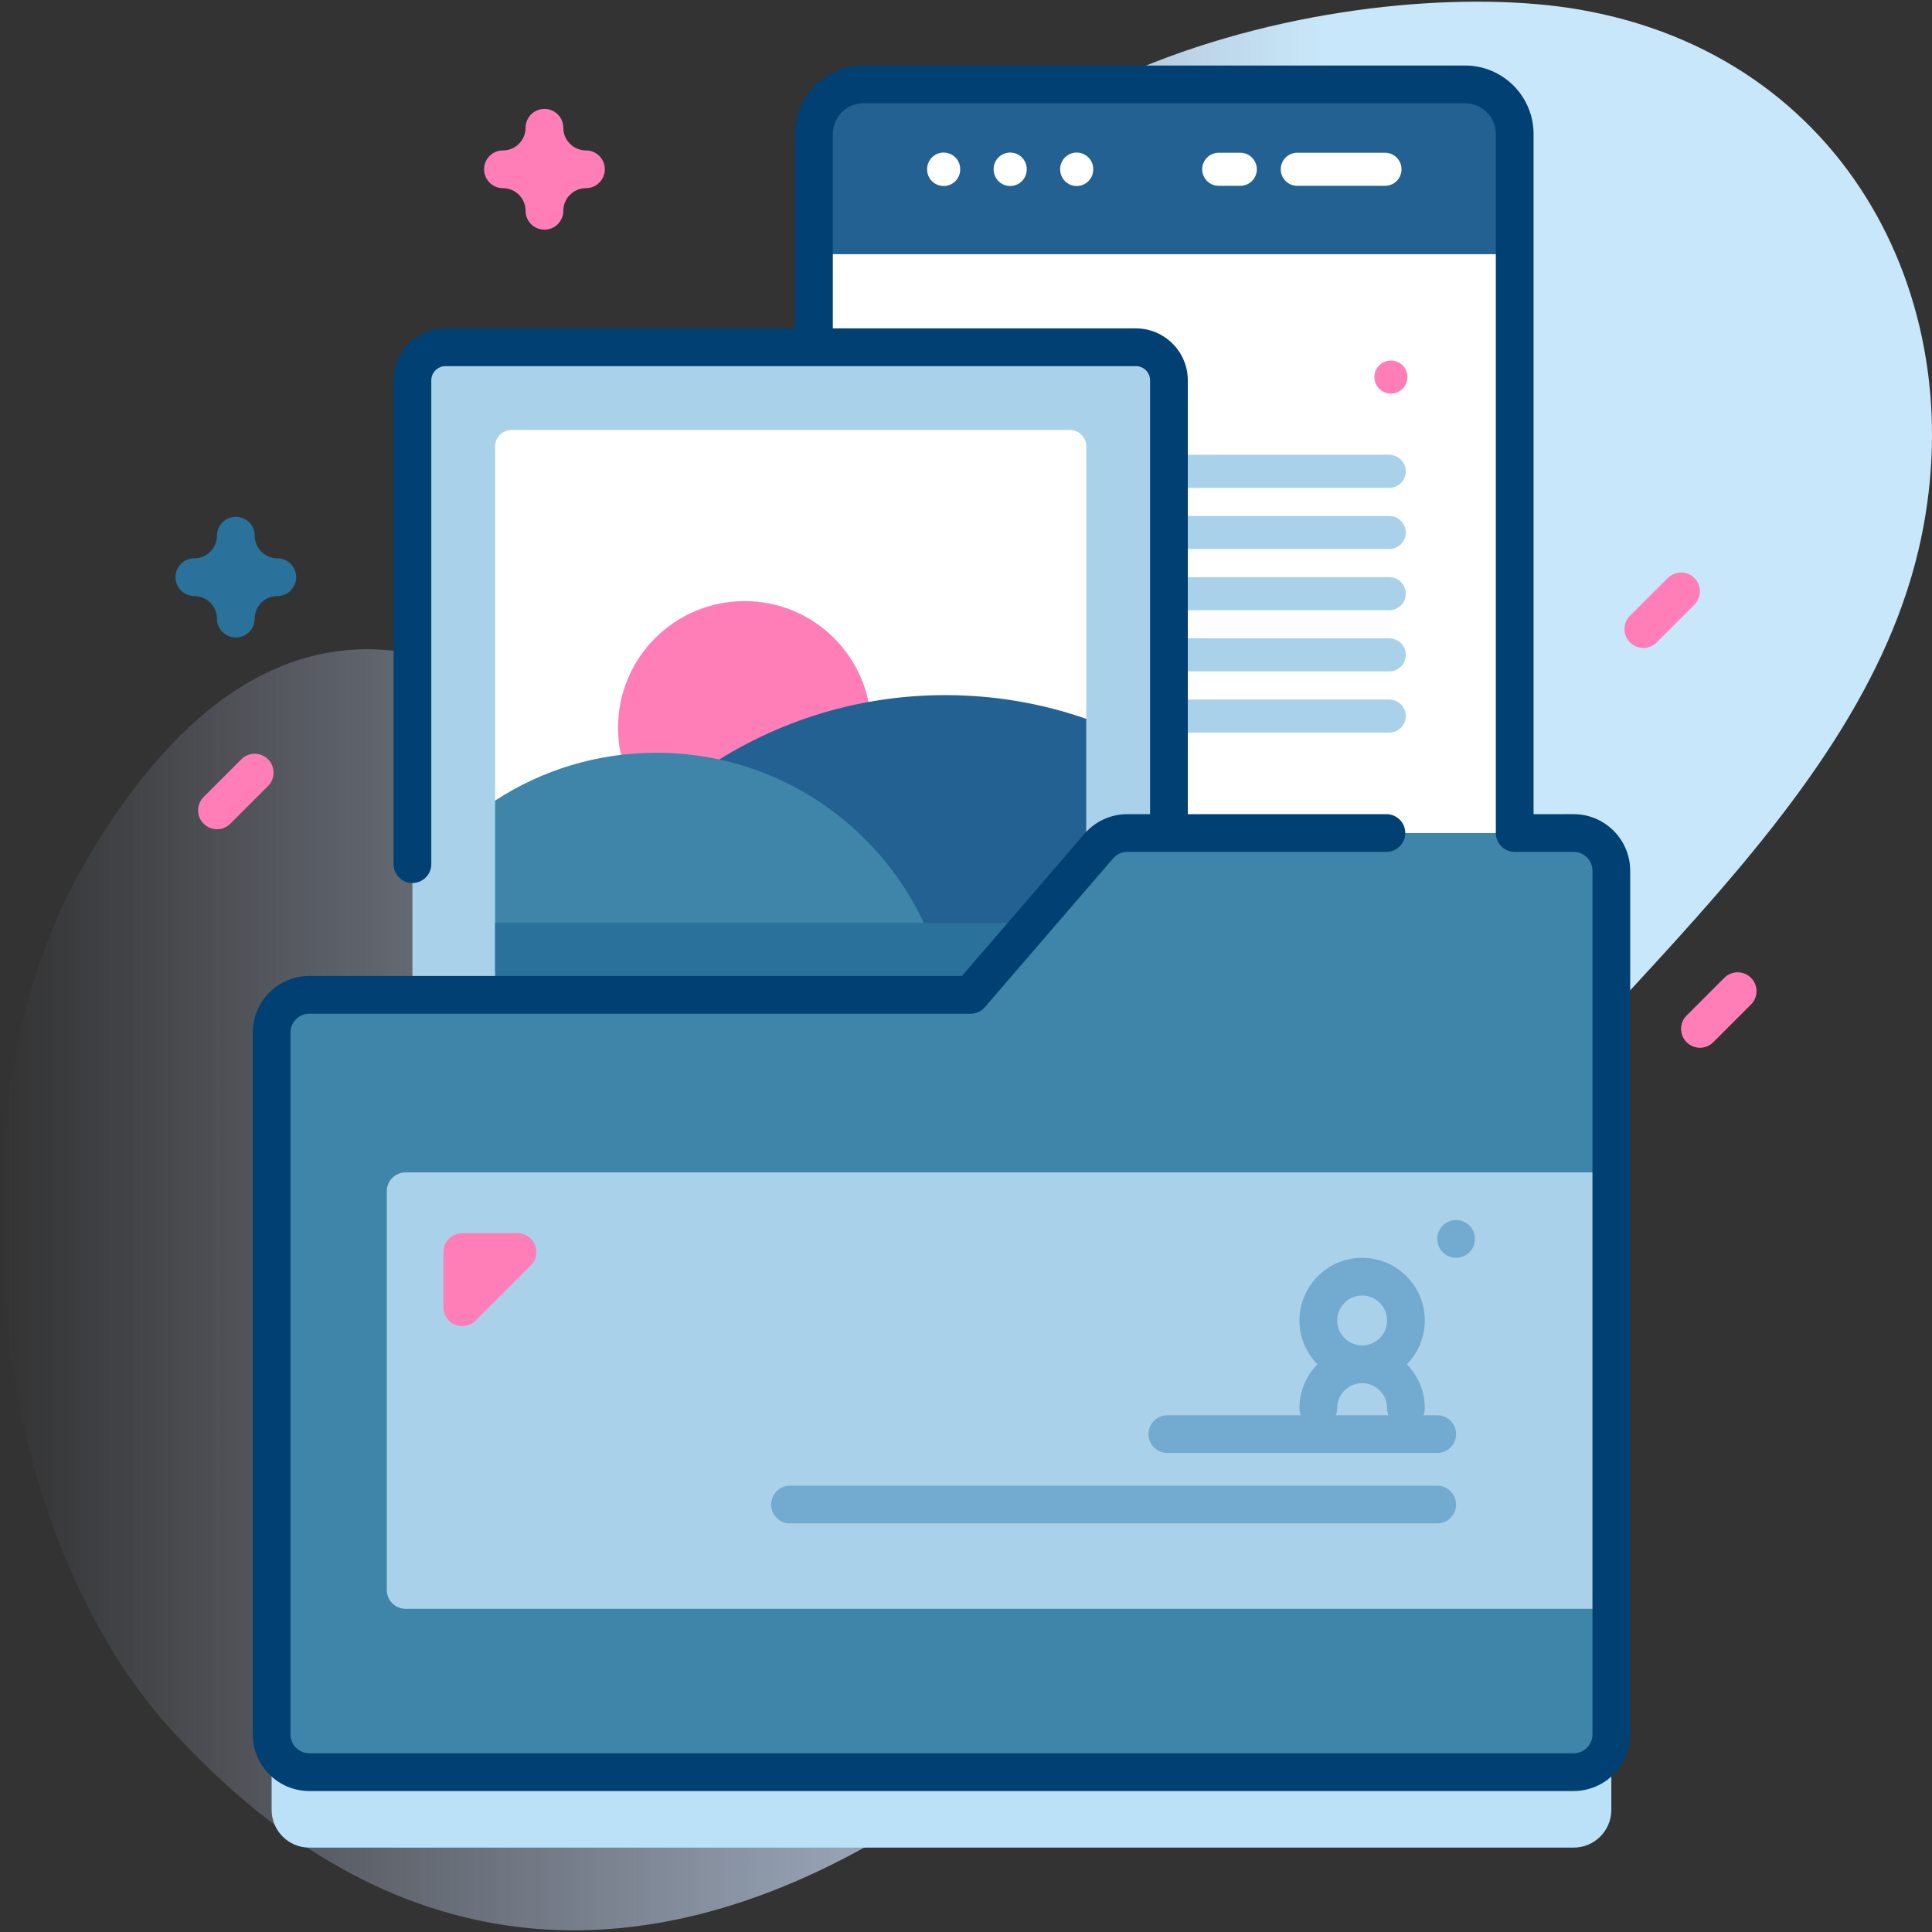 <svg xmlns="http://www.w3.org/2000/svg" xmlns:xlink="http://www.w3.org/1999/xlink" id="Capa_1" height="512" viewBox="0 0 512 512" width="512"><rect x="0" y="0" width="512" height="512" fill="#333333" stroke="none"/><linearGradient id="SVGID_1_" gradientUnits="userSpaceOnUse" x1="0" x2="512" y1="256" y2="256"><stop offset="0" stop-color="#d2deff" stop-opacity="0"></stop><stop offset=".459" stop-color="#cee2fd" stop-opacity=".67"></stop><stop offset=".685" stop-color="#c9e7fa"></stop></linearGradient><g><g><path d="m418.32 2.5c-55.666-9.521-178.298 12.183-200.004 105.017-14.431 61.722-14.007 112.075-50.427 113.02-21.67.562-32.97-44.31-62.889-48.001-39.047-4.817-66.145 27.695-83.057 57.138-37.205 64.772-25.571 174.918 23.354 228.632 118.488 130.086 259.197-5.952 319.358-112.309 38.585-68.213 125.637-123.352 143.767-200.248 15.177-64.376-18.503-131.003-90.102-143.249z" fill="url(#SVGID_1_)"></path></g><g><g><path d="m291.184 244.228-33.957 39.411h-175.245c-5.523 0-10 4.477-10 10v185.999c0 5.523 4.477 10 10 10h335.037c5.523 0 10-4.477 10-10v-228.882c0-5.523-4.477-10-10-10h-118.259c-2.911 0-5.677 1.268-7.576 3.472z" fill="#bae1f8"></path><g><g><g><g><g><g><path d="m388.261 314.815h-159.404c-7.261 0-13.147-5.886-13.147-13.147v-266.16c0-7.261 5.886-13.147 13.147-13.147h159.404c7.261 0 13.147 5.886 13.147 13.147v266.159c0 7.261-5.886 13.148-13.147 13.148z" fill="#fff"></path><path d="m401.408 67.365v-31.857c0-7.261-5.886-13.147-13.147-13.147h-159.404c-7.261 0-13.147 5.886-13.147 13.147v31.856h185.698z" fill="#226191"></path><g fill="#fff"><path d="m250.08 49.296c-2.42 0-4.382-1.962-4.382-4.382v-.101c0-2.421 1.962-4.382 4.382-4.382s4.382 1.962 4.382 4.382v.101c0 2.42-1.962 4.382-4.382 4.382z"></path><path d="m267.709 49.296c-2.42 0-4.382-1.962-4.382-4.382v-.101c0-2.421 1.962-4.382 4.382-4.382s4.382 1.962 4.382 4.382v.101c0 2.42-1.962 4.382-4.382 4.382z"></path><path d="m285.338 49.296c-2.42 0-4.382-1.962-4.382-4.382v-.101c0-2.421 1.962-4.382 4.382-4.382s4.382 1.962 4.382 4.382v.101c0 2.42-1.962 4.382-4.382 4.382z"></path><path d="m367.038 49.245h-23.244c-2.421 0-4.382-1.962-4.382-4.382s1.962-4.382 4.382-4.382h23.244c2.421 0 4.382 1.962 4.382 4.382s-1.962 4.382-4.382 4.382z"></path><path d="m328.692 49.245h-5.714c-2.421 0-4.382-1.962-4.382-4.382s1.962-4.382 4.382-4.382h5.714c2.421 0 4.382 1.962 4.382 4.382s-1.961 4.382-4.382 4.382z"></path></g></g></g></g></g><g><path d="m368.166 129.289h-119.656c-2.421 0-4.382-1.962-4.382-4.382s1.962-4.382 4.382-4.382h119.655c2.421 0 4.382 1.962 4.382 4.382.001 2.42-1.961 4.382-4.381 4.382z" fill="#a9d2ea"></path><circle cx="368.608" cy="99.927" fill="#ff7eb8" r="4.382"></circle><g><g><path d="m368.166 145.504h-119.656c-2.421 0-4.382-1.962-4.382-4.382s1.962-4.382 4.382-4.382h119.655c2.421 0 4.382 1.962 4.382 4.382.001 2.42-1.961 4.382-4.381 4.382z" fill="#a9d2ea"></path></g></g><g><g><path d="m368.166 161.719h-119.656c-2.421 0-4.382-1.962-4.382-4.382s1.962-4.382 4.382-4.382h119.655c2.421 0 4.382 1.962 4.382 4.382s-1.961 4.382-4.381 4.382z" fill="#a9d2ea"></path></g></g><g><g><path d="m368.166 177.933h-119.656c-2.421 0-4.382-1.962-4.382-4.382s1.962-4.382 4.382-4.382h119.655c2.421 0 4.382 1.962 4.382 4.382s-1.961 4.382-4.381 4.382z" fill="#a9d2ea"></path></g></g><g><g><path d="m368.166 194.148h-119.656c-2.421 0-4.382-1.962-4.382-4.382s1.962-4.382 4.382-4.382h119.655c2.421 0 4.382 1.962 4.382 4.382.001 2.42-1.961 4.382-4.381 4.382z" fill="#a9d2ea"></path></g></g></g></g><g><g><path d="m109.302 340.719v-239.926c0-4.841 3.924-8.765 8.765-8.765h182.955c4.841 0 8.765 3.924 8.765 8.765v239.926c0 4.841-3.924 8.765-8.765 8.765h-182.956c-4.84 0-8.764-3.924-8.764-8.765z" fill="#a9d2ea"></path><path d="m287.874 118.322v139.132l-96.769-1.676-59.892-43.449v-94.007c0-2.42 1.962-4.382 4.382-4.382h147.896c2.421 0 4.383 1.962 4.383 4.382z" fill="#fff"></path><circle cx="197.327" cy="192.842" fill="#ff7eb8" r="33.547"></circle><path d="m287.874 257.454v-66.955c-11.697-4.07-24.278-6.286-37.364-6.286-48.526 0-89.934 30.431-106.225 73.241z" fill="#226191"></path><path d="m249.527 257.454h-118.314v-45.288c12.289-8.023 26.958-12.679 42.717-12.679 36.199 0 66.667 24.578 75.597 57.967z" fill="#3e85a9"></path></g><path d="m283.492 277.309h-147.896c-2.42 0-4.382-1.962-4.382-4.382v-28.339h156.661v28.339c-.001 2.42-1.963 4.382-4.383 4.382z" fill="#2a719b"></path></g><path d="m291.184 224.228-33.957 39.411h-175.245c-5.523 0-10 4.477-10 10v185.999c0 5.523 4.477 10 10 10h335.037c5.523 0 10-4.477 10-10v-228.882c0-5.523-4.477-10-10-10h-118.259c-2.911 0-5.677 1.268-7.576 3.472z" fill="#3e85a9"></path><path d="m427.018 426.357h-319.518c-2.761 0-5-2.239-5-5v-105.664c0-2.761 2.239-5 5-5h319.518z" fill="#a9d2ea"></path><path d="m417.017 215.756-10.607.003v-180.249c0-10.008-8.142-18.149-18.15-18.149h-159.4c-10.008 0-18.15 8.142-18.15 18.149v51.519h-92.644c-7.59 0-13.765 6.175-13.765 13.765v128.206c0 2.762 2.239 5 5 5s5-2.238 5-5v-128.207c0-2.076 1.689-3.765 3.765-3.765h182.955c2.076 0 3.765 1.688 3.765 3.765v114.963h-6.026c-4.37 0-8.512 1.898-11.364 5.209l-32.461 37.675h-172.954c-8.271 0-15 6.729-15 15v185.999c0 8.271 6.729 15 15 15h335.037c8.271 0 15-6.729 15-15v-228.883c.001-8.272-6.728-15-15.001-15zm5.002 243.883c0 2.757-2.243 5-5 5h-335.038c-2.757 0-5-2.243-5-5v-185.999c0-2.757 2.243-5 5-5h175.245c1.455 0 2.838-.634 3.788-1.736l33.957-39.411c.951-1.104 2.332-1.736 3.788-1.736h68.65c2.761 0 5-2.238 5-5s-2.239-5-5-5h-52.624v-114.964c0-7.59-6.175-13.765-13.765-13.765h-80.31v-51.518c0-4.493 3.656-8.149 8.15-8.149h159.4c4.494 0 8.15 3.656 8.15 8.149v185.25c0 1.326.527 2.599 1.465 3.536s2.21 1.464 3.537 1.464l15.607-.004c2.757 0 5 2.243 5 5z" fill="#014073"></path><path d="m117.5 346.454v-14.655c0-2.761 2.239-5 5-5h14.655c4.455 0 6.685 5.386 3.536 8.536l-14.655 14.655c-3.15 3.149-8.536.919-8.536-3.536z" fill="#ff7eb8"></path><g fill="#73aacf"><g><path d="m309.358 385.055h71.52c2.762 0 5-2.239 5-5s-2.238-5-5-5h-71.52c-2.762 0-5 2.239-5 5s2.239 5 5 5z"></path><path d="m209.358 403.721h171.52c2.762 0 5-2.239 5-5s-2.238-5-5-5h-171.52c-2.762 0-5 2.239-5 5s2.239 5 5 5z"></path><path d="m349.121 361.556c-2.936 2.998-4.755 7.095-4.755 11.613 0 2.761 2.238 5 5 5s5-2.239 5-5c0-3.646 2.967-6.613 6.613-6.613s6.613 2.967 6.613 6.613c0 2.761 2.238 5 5 5s5-2.239 5-5c0-4.518-1.818-8.615-4.755-11.613 2.936-2.998 4.755-7.095 4.755-11.613 0-9.161-7.453-16.613-16.613-16.613s-16.613 7.453-16.613 16.613c0 4.517 1.819 8.615 4.755 11.613zm18.472-11.614c0 3.646-2.967 6.613-6.613 6.613s-6.613-2.967-6.613-6.613 2.967-6.613 6.613-6.613 6.613 2.967 6.613 6.613z"></path></g><circle cx="385.878" cy="328.329" r="5"></circle></g></g></g><path d="m144.285 60.863c-2.761 0-5-2.238-5-5 0-3.309-2.691-6-6-6-2.761 0-5-2.238-5-5s2.239-5 5-5c3.309 0 6-2.691 6-6 0-2.762 2.239-5 5-5s5 2.238 5 5c0 3.309 2.691 6 6 6 2.761 0 5 2.238 5 5s-2.239 5-5 5c-3.309 0-6 2.691-6 6 0 2.762-2.239 5-5 5z" fill="#ff7eb8"></path><path d="m62.5 168.954c-2.761 0-5-2.238-5-5 0-3.309-2.691-6-6-6-2.761 0-5-2.238-5-5s2.239-5 5-5c3.309 0 6-2.691 6-6 0-2.762 2.239-5 5-5s5 2.238 5 5c0 3.309 2.691 6 6 6 2.761 0 5 2.238 5 5s-2.239 5-5 5c-3.309 0-6 2.691-6 6 0 2.762-2.239 5-5 5z" fill="#2a719b"></path><g fill="#ff7eb8"><path d="m435.5 171.719c-1.28 0-2.559-.488-3.536-1.465-1.953-1.952-1.953-5.118 0-7.07l10-10c1.953-1.953 5.118-1.953 7.071 0 1.953 1.952 1.953 5.118 0 7.07l-10 10c-.976.976-2.255 1.465-3.535 1.465z"></path><path d="m57.5 219.756c-1.28 0-2.559-.488-3.536-1.465-1.953-1.952-1.953-5.118 0-7.07l10-10c1.953-1.953 5.118-1.953 7.071 0 1.953 1.952 1.953 5.118 0 7.07l-10 10c-.976.977-2.255 1.465-3.535 1.465z"></path><path d="m450.5 277.665c-1.28 0-2.559-.488-3.536-1.465-1.953-1.952-1.953-5.118 0-7.07l10-10c1.953-1.953 5.118-1.953 7.071 0 1.953 1.952 1.953 5.118 0 7.07l-10 10c-.976.977-2.255 1.465-3.535 1.465z"></path></g></g></g></svg>